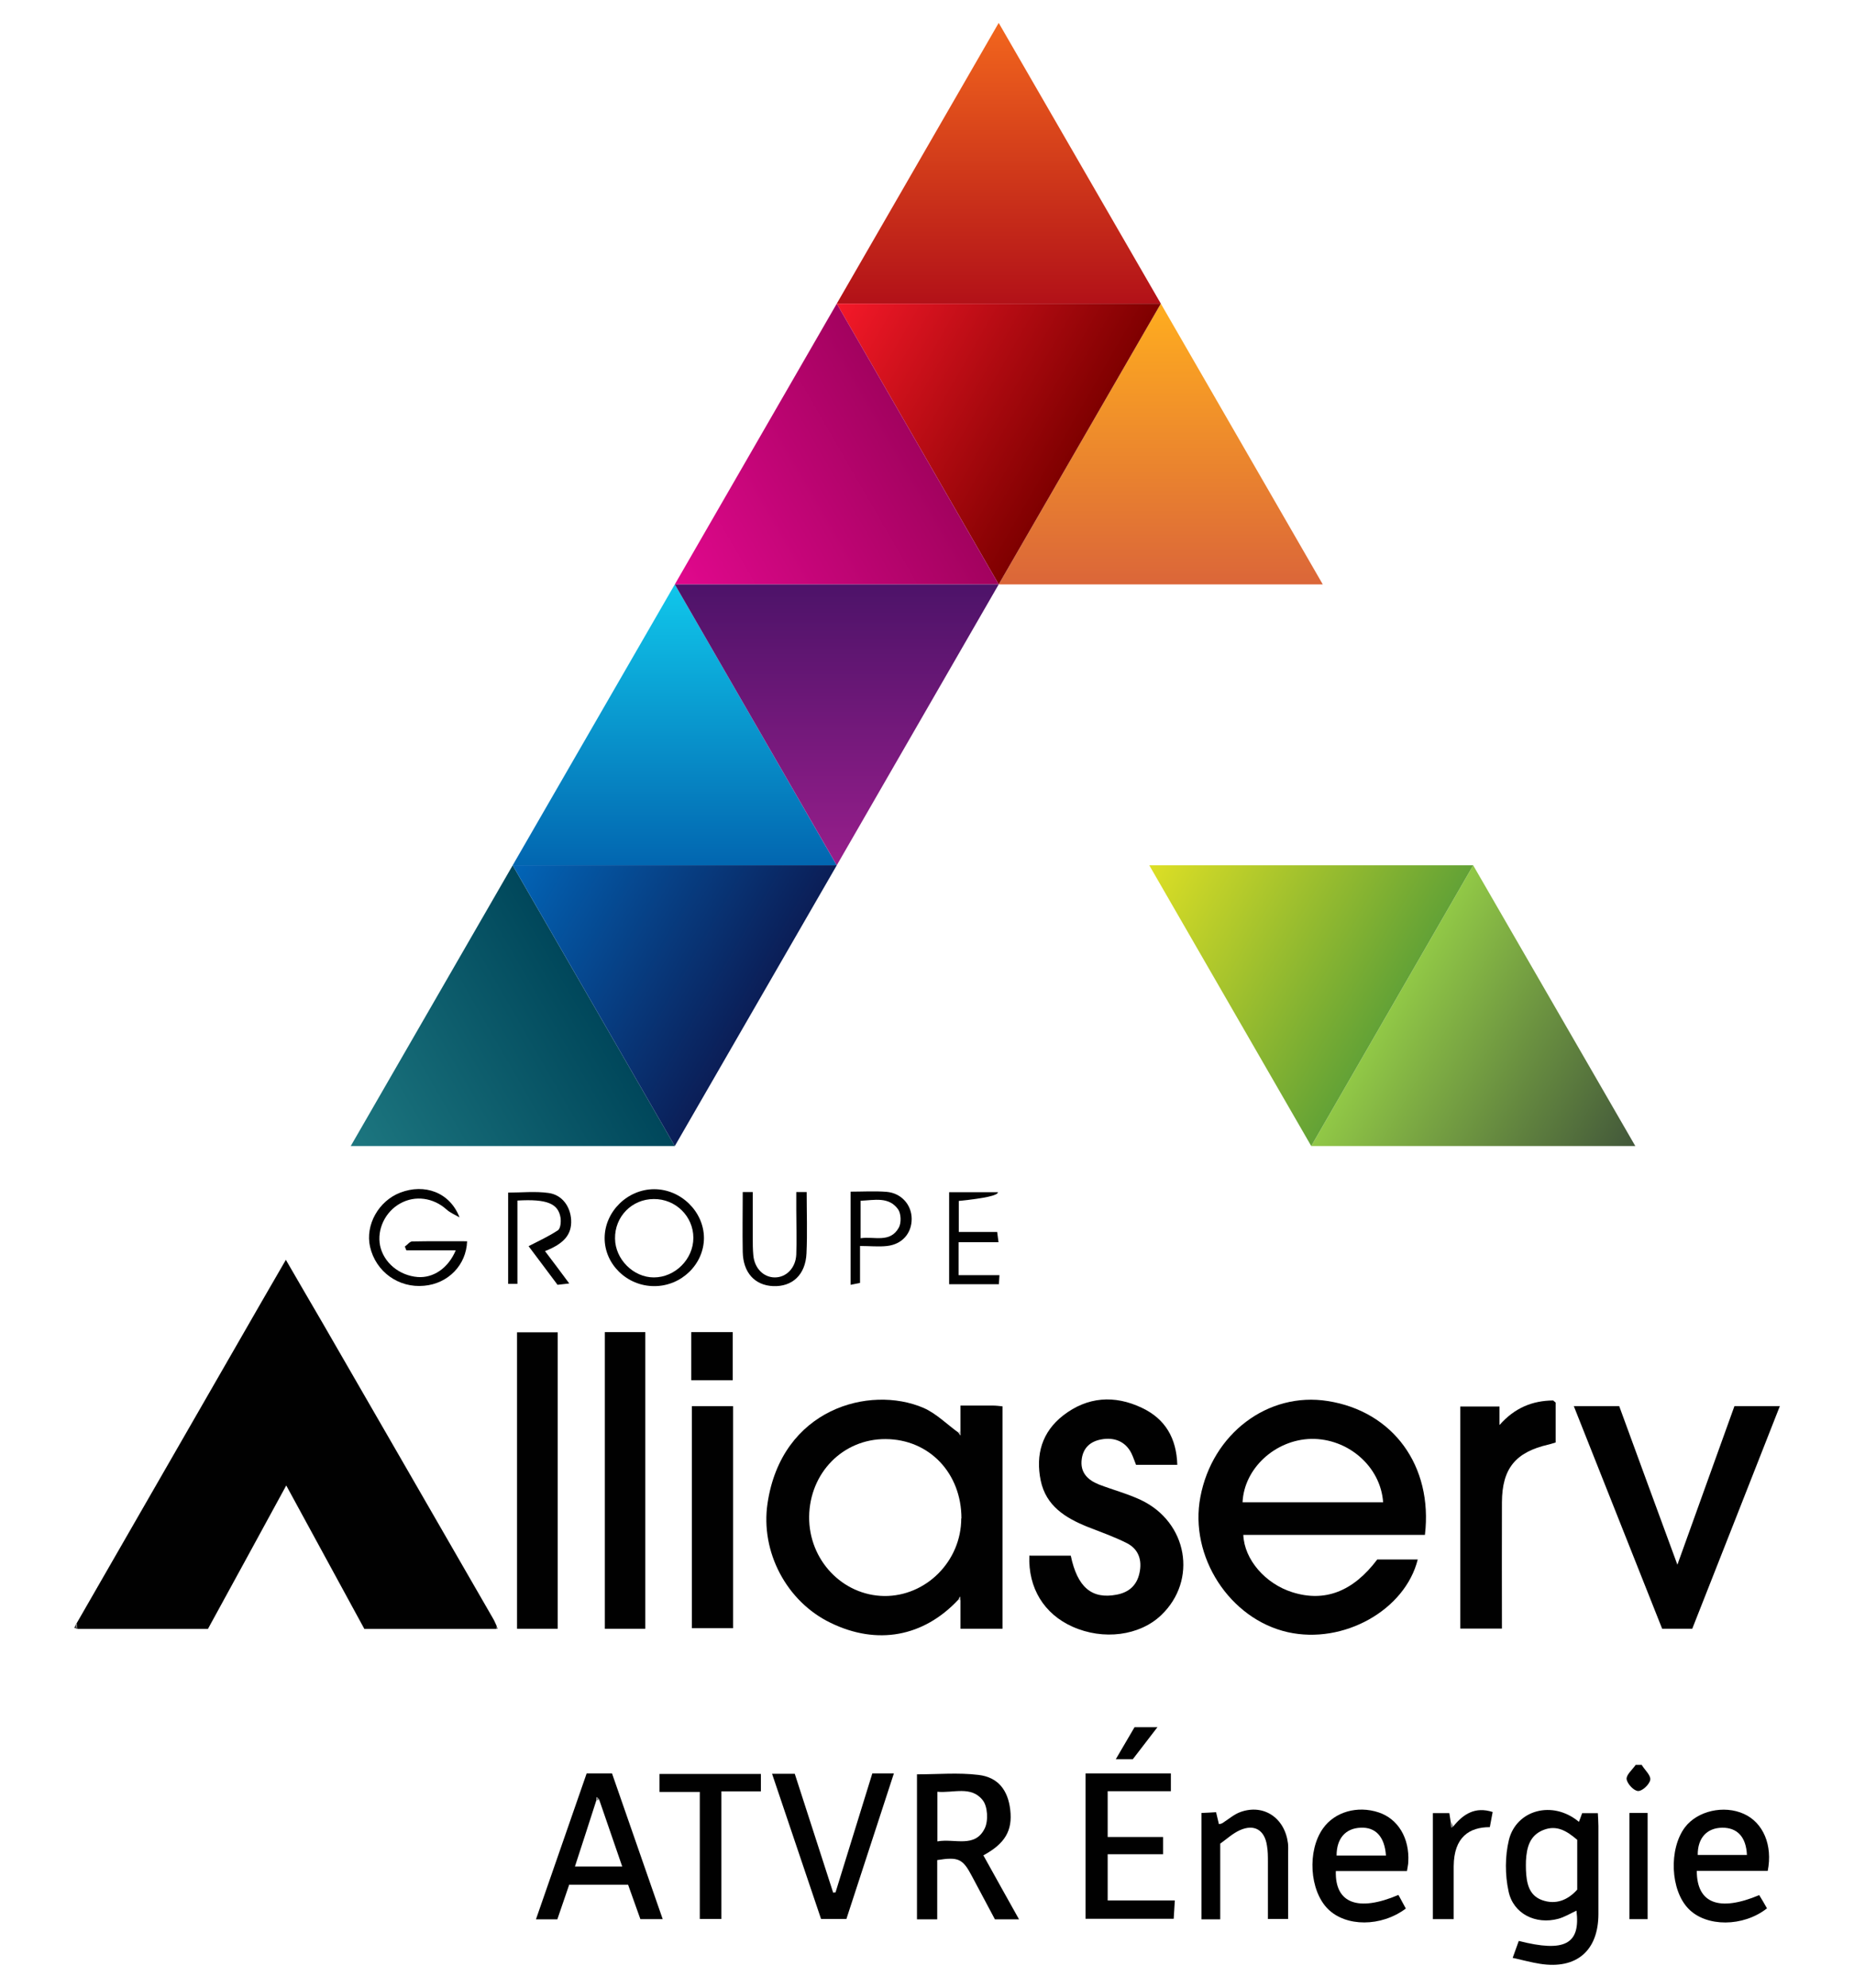 <?xml version="1.0" encoding="UTF-8"?>
<svg id="Calque_3" data-name="Calque 3" xmlns="http://www.w3.org/2000/svg" xmlns:xlink="http://www.w3.org/1999/xlink" viewBox="0 0 98 105">
  <defs>
    <style>
      .cls-1 {
        fill: #3f3f3f;
      }

      .cls-2 {
        fill: #bfbfbf;
      }

      .cls-3 {
        fill: url(#Dégradé_sans_nom_78);
      }

      .cls-4 {
        fill: url(#Dégradé_sans_nom_41);
      }

      .cls-5 {
        fill: url(#Dégradé_sans_nom_60);
      }

      .cls-6 {
        fill: url(#Dégradé_sans_nom_65);
      }

      .cls-7 {
        fill: url(#Dégradé_sans_nom_27);
      }

      .cls-8 {
        fill: url(#Dégradé_sans_nom_54);
      }

      .cls-9 {
        fill: url(#Dégradé_sans_nom_49);
      }

      .cls-10 {
        fill: url(#Dégradé_sans_nom_11);
      }

      .cls-11 {
        fill: #7f7f7f;
      }

      .cls-12 {
        fill: url(#Dégradé_sans_nom_35);
      }

      .cls-13 {
        fill: #010101;
      }

      .cls-14 {
        fill: url(#Dégradé_sans_nom_22);
      }
    </style>
    <linearGradient id="Dégradé_sans_nom_11" data-name="Dégradé sans nom 11" x1="52.79" y1="1.21" x2="52.79" y2="16.04" gradientUnits="userSpaceOnUse">
      <stop offset="0" stop-color="#f2661d"/>
      <stop offset="1" stop-color="#b21118"/>
    </linearGradient>
    <linearGradient id="Dégradé_sans_nom_27" data-name="Dégradé sans nom 27" x1="61.36" y1="16.04" x2="61.36" y2="30.87" gradientUnits="userSpaceOnUse">
      <stop offset="0" stop-color="#ffad1f"/>
      <stop offset="1" stop-color="#db6639"/>
    </linearGradient>
    <linearGradient id="Dégradé_sans_nom_22" data-name="Dégradé sans nom 22" x1="-4.15" y1="582.41" x2="-4.15" y2="597.24" gradientTransform="translate(-458.07 -278.76) rotate(-60)" gradientUnits="userSpaceOnUse">
      <stop offset="0" stop-color="#f51929"/>
      <stop offset="1" stop-color="#7f0000"/>
    </linearGradient>
    <linearGradient id="Dégradé_sans_nom_41" data-name="Dégradé sans nom 41" x1="35.67" y1="30.87" x2="35.67" y2="45.71" gradientUnits="userSpaceOnUse">
      <stop offset="0" stop-color="#10c7eb"/>
      <stop offset="1" stop-color="#0266b0"/>
    </linearGradient>
    <linearGradient id="Dégradé_sans_nom_54" data-name="Dégradé sans nom 54" x1="-458.2" y1="1028.38" x2="-458.2" y2="1043.22" gradientTransform="translate(-1101.17 177.92) rotate(-120)" gradientUnits="userSpaceOnUse">
      <stop offset="0" stop-color="#1d7780"/>
      <stop offset="1" stop-color="#00475b"/>
    </linearGradient>
    <linearGradient id="Dégradé_sans_nom_78" data-name="Dégradé sans nom 78" x1="-836.08" y1="235.35" x2="-836.08" y2="220.52" gradientTransform="translate(-140.63 894.87) rotate(120)" gradientUnits="userSpaceOnUse">
      <stop offset="0" stop-color="#91c846"/>
      <stop offset="1" stop-color="#42573a"/>
    </linearGradient>
    <linearGradient id="Dégradé_sans_nom_35" data-name="Dégradé sans nom 35" x1="-441.07" y1="858.7" x2="-441.07" y2="873.53" gradientTransform="translate(-928.53 78.24) rotate(-120)" gradientUnits="userSpaceOnUse">
      <stop offset="0" stop-color="#e1088d"/>
      <stop offset="1" stop-color="#a3025f"/>
    </linearGradient>
    <linearGradient id="Dégradé_sans_nom_60" data-name="Dégradé sans nom 60" x1="44.23" y1="45.71" x2="44.23" y2="30.87" gradientUnits="userSpaceOnUse">
      <stop offset="0" stop-color="#971e8b"/>
      <stop offset="1" stop-color="#4d1369"/>
    </linearGradient>
    <linearGradient id="Dégradé_sans_nom_49" data-name="Dégradé sans nom 49" x1="-38.41" y1="582.41" x2="-38.41" y2="597.24" gradientTransform="translate(-458.07 -278.76) rotate(-60)" gradientUnits="userSpaceOnUse">
      <stop offset="0" stop-color="#0265b7"/>
      <stop offset="1" stop-color="#0b1e57"/>
    </linearGradient>
    <linearGradient id="Dégradé_sans_nom_65" data-name="Dégradé sans nom 65" x1="-864.86" y1="200.35" x2="-864.86" y2="185.51" gradientTransform="translate(-198.18 894.87) rotate(120)" gradientUnits="userSpaceOnUse">
      <stop offset="0" stop-color="#dddf25"/>
      <stop offset="1" stop-color="#63a236"/>
    </linearGradient>
  </defs>
  <g>
    <path class="cls-13" d="m4.04,85.77c2.87-4.98,5.73-9.96,8.6-14.94.8-1.4,1.61-2.79,2.47-4.28.67,1.15,1.29,2.23,1.92,3.3,3.02,5.22,6.03,10.45,9.05,15.68.07.12.12.26.18.38-.01.05-.03.09-.04.14h-6.96c-1.36-2.49-2.72-4.99-4.13-7.58-1.4,2.57-2.77,5.08-4.14,7.58h-6.9c-.01-.09-.02-.19-.04-.28Z"/>
    <path class="cls-13" d="m50.65,84.51c-1.84,1.96-4.29,2.41-6.74,1.22-2.33-1.12-3.72-3.75-3.34-6.31.74-5,5.39-6.27,8.24-5.05.67.29,1.23.86,1.84,1.3.03.04.06.08.12.16v-1.58c.63,0,1.17,0,1.71,0,.16,0,.32.02.51.04v11.75h-2.22v-1.5s-.01-.09-.02-.2c-.05.11-.07.15-.09.18Zm.17-4.3c0-2.39-1.7-4.18-4.01-4.19-2.25-.01-4.01,1.78-4.04,4.1-.02,2.29,1.76,4.16,3.97,4.19,2.21.02,4.07-1.84,4.07-4.1Z"/>
    <path class="cls-13" d="m72.81,82.38h2.13c-.67,2.68-3.93,4.5-6.87,3.84-3.07-.69-5.22-4-4.62-7.14.63-3.35,3.58-5.57,6.73-5.07,3.45.54,5.57,3.42,5.14,7.07h-9.6c.05,1.3,1.16,2.58,2.59,3.03,1.71.54,3.21-.03,4.49-1.73Zm.3-3.02c-.13-1.89-1.85-3.38-3.8-3.35-1.89.04-3.55,1.55-3.63,3.35h7.43Z"/>
    <path class="cls-13" d="m54.44,82.18h2.16c.35,1.67,1.11,2.31,2.42,2.06.65-.12,1.07-.49,1.21-1.14.15-.68-.04-1.26-.66-1.58-.67-.34-1.39-.59-2.1-.87-1.16-.47-2.18-1.1-2.46-2.44-.28-1.37.07-2.57,1.19-3.44,1.28-.99,2.71-1.09,4.16-.4,1.23.58,1.83,1.6,1.87,3.01h-2.18c-.07-.17-.14-.39-.24-.6-.3-.61-.88-.88-1.61-.74-.58.11-.94.45-1.02,1.03-.1.71.31,1.11.91,1.35.73.28,1.49.48,2.2.81,2.49,1.17,3.03,4.25,1.08,6.1-1.14,1.08-3.05,1.33-4.68.6-1.5-.67-2.35-2.04-2.28-3.76Z"/>
    <path class="cls-13" d="m88.66,82.67c1.05-2.93,2.04-5.66,3.02-8.39h2.4c-1.55,3.95-3.09,7.85-4.63,11.76h-1.59c-1.54-3.88-3.09-7.79-4.67-11.76h2.4c1,2.74,2.01,5.48,3.08,8.39Z"/>
    <path class="cls-13" d="m31.97,70.37h2.14v15.67h-2.14v-15.67Z"/>
    <path class="cls-13" d="m29.48,86.04h-2.15v-15.66h2.15v15.66Z"/>
    <path class="cls-13" d="m82.23,74.09v2.11c-.12.03-.24.08-.38.11-1.74.4-2.45,1.26-2.46,3.05-.01,2.21,0,4.42,0,6.67h-2.2v-11.73h2.07v.98c.81-.92,1.75-1.29,2.84-1.3.04.04.09.08.13.11Z"/>
    <path class="cls-13" d="m38.75,74.28v11.73h-2.18v-11.73h2.18Z"/>
    <path class="cls-13" d="m53.87,101.39h-1.28c-.4-.75-.81-1.52-1.22-2.29-.48-.91-.71-1.02-1.83-.84v3.13h-1.07v-7.66c1.09,0,2.18-.1,3.25.03,1.04.12,1.56.81,1.68,1.84.13,1.11-.28,1.79-1.42,2.41.62,1.11,1.23,2.22,1.89,3.39Zm-4.31-4.12c.91-.16,1.97.37,2.49-.68.2-.4.16-1.17-.11-1.5-.61-.77-1.55-.36-2.39-.44v2.62Z"/>
    <path class="cls-13" d="m79.96,103.42c.13-.37.23-.63.32-.89,2.43.62,3.27.17,3.05-1.6-.32.15-.63.34-.96.43-1.18.32-2.38-.25-2.63-1.45-.19-.87-.19-1.86.02-2.72.39-1.57,2.3-2.12,3.7-.95.06-.15.11-.29.17-.46h.83c.01.23.03.45.03.68,0,1.55,0,3.09,0,4.64,0,1.95-1.16,2.94-3.08,2.64-.46-.07-.92-.2-1.47-.32Zm3.41-6.23c-.52-.44-1.06-.81-1.79-.52-.73.29-.88.93-.92,1.62-.01.17,0,.33,0,.5.03.66.14,1.32.84,1.58.74.27,1.38,0,1.87-.55v-2.63Z"/>
    <path class="cls-13" d="m30.09,99.55c-.21.61-.42,1.22-.63,1.84h-1.13c.9-2.59,1.79-5.14,2.68-7.71h1.34c.88,2.54,1.77,5.09,2.68,7.7h-1.18c-.21-.58-.43-1.2-.65-1.82h-3.09Zm1.58-4.49s-.07-.07-.13-.13c-.01.09-.02.14-.02.18-.37,1.16-.75,2.32-1.13,3.49h2.5c-.42-1.23-.82-2.38-1.22-3.54Z"/>
    <path class="cls-13" d="m57.38,101.36v-7.68h4.51v.94h-3.34v2.42h2.93v.91h-2.93v2.44h3.55c-.02.35-.04.64-.06.97h-4.65Z"/>
    <path class="cls-13" d="m44.17,99.95c.64-2.08,1.29-4.17,1.94-6.27h1.14c-.84,2.57-1.67,5.11-2.51,7.69h-1.34c-.85-2.51-1.71-5.06-2.59-7.67h1.2c.67,2.07,1.35,4.17,2.03,6.28.05,0,.1-.02.15-.02Z"/>
    <path class="cls-13" d="m93.43,98.83h-3.74c0,1.72,1.18,2.17,3.3,1.28.14.23.28.46.41.7-1.26.99-3.2.99-4.14.03-.97-.98-1.06-3.17-.19-4.32.66-.86,2.05-1.18,3.11-.7,1.02.46,1.53,1.65,1.26,3.01Zm-1.09-.84c-.04-.95-.51-1.45-1.31-1.44-.81.01-1.3.55-1.29,1.44h2.6Z"/>
    <path class="cls-13" d="m74.37,98.84h-3.76c-.05,1.7,1.17,2.17,3.31,1.26.13.24.26.48.39.72-1.31.98-3.17.97-4.12.02-.97-.97-1.1-3.07-.26-4.25.62-.88,1.82-1.22,2.94-.85,1.03.34,1.64,1.36,1.57,2.61,0,.14-.04.28-.07.49Zm-1.11-.82c-.07-1-.55-1.51-1.34-1.47-.8.03-1.27.57-1.27,1.47h2.61Z"/>
    <path class="cls-13" d="m64.51,101.39h-1v-5.62c.23-.01.48-.02.77-.04.05.22.1.42.15.63.06-.01.13-.02.18-.05.32-.2.62-.47.96-.59,1.23-.44,2.34.31,2.51,1.65.02.16.01.33.01.5,0,1.16,0,2.32,0,3.5h-1.07c0-1.03,0-2.02,0-3.02,0-.28,0-.57-.05-.85-.12-.83-.67-1.16-1.43-.82-.38.17-.7.47-1.04.71v4Z"/>
    <path class="cls-13" d="m40.22,93.7v.93h-2.09v6.74h-1.14v-6.71h-2.13v-.95h5.36Z"/>
    <path class="cls-13" d="m76.82,96.48c.53-.65,1.15-1.06,2.08-.76-.05.27-.1.54-.15.8-1.07,0-1.9.51-1.91,2.07,0,.92,0,1.84,0,2.79h-1.1c0-.23,0-.44,0-.65,0-1.64,0-3.27,0-4.95h.87c.02.14.05.3.07.45.01.1.02.21.03.31.03-.02.07-.04.1-.06Z"/>
    <path class="cls-13" d="m24.31,64.32c-.24-.14-.51-.25-.71-.43-.69-.62-1.65-.76-2.44-.32-.8.44-1.24,1.37-1.07,2.23.19.9,1.01,1.58,1.99,1.66.82.06,1.61-.46,2.01-1.41h-2.61c-.03-.07-.05-.13-.08-.2.13-.09.25-.26.38-.27.97-.02,1.94-.01,2.91-.01-.04,1.26-1.01,2.24-2.27,2.35-1.35.13-2.56-.74-2.86-2.06-.26-1.15.45-2.42,1.6-2.86,1.28-.49,2.62-.02,3.13,1.31Z"/>
    <path class="cls-13" d="m34.58,67.94c-1.44,0-2.63-1.16-2.62-2.55.01-1.39,1.21-2.57,2.62-2.57,1.41,0,2.62,1.18,2.63,2.57,0,1.39-1.19,2.55-2.62,2.55Zm-.02-4.6c-1.16,0-2.07.93-2.05,2.09.01,1.09.97,2.05,2.05,2.05,1.12,0,2.09-.96,2.09-2.09,0-1.14-.94-2.06-2.09-2.05Z"/>
    <path class="cls-13" d="m28.8,66.08c.44.58.84,1.11,1.29,1.72-.24.03-.43.05-.62.07-.54-.73-1.07-1.42-1.53-2.04.54-.28,1.07-.52,1.55-.84.14-.09.17-.44.14-.66-.12-.76-.73-1-2.28-.91v4.4h-.49v-4.82c.7,0,1.43-.08,2.14.02.72.1,1.15.72,1.19,1.42.04.76-.36,1.25-1.38,1.65Z"/>
    <path class="cls-13" d="m42.09,62.97h.55c0,1.1.04,2.17-.01,3.24-.05,1.13-.75,1.77-1.76,1.73-.97-.04-1.59-.71-1.61-1.81-.02-1.04,0-2.09,0-3.16h.53c0,.8,0,1.61,0,2.41,0,.31,0,.62.03.93.06.68.53,1.16,1.12,1.17.62.01,1.12-.5,1.15-1.21.03-.78,0-1.57,0-2.36,0-.31,0-.61,0-.93Z"/>
    <path class="cls-13" d="m36.54,72.91v-2.54h2.19v2.54h-2.19Z"/>
    <path class="cls-13" d="m52.83,67.36c-.01.2-.02.33-.03.48h-2.63v-4.86h2.58q0,.25-2.07.46v1.64h2.03c.02.18.04.33.07.54h-2.11v1.74h2.16Z"/>
    <path class="cls-13" d="m87.09,101.38h-.96v-5.61h.96v5.61Z"/>
    <path class="cls-13" d="m45.46,65.83v1.94c-.17.03-.31.06-.5.1v-4.92c.64,0,1.28-.04,1.91.01.78.07,1.32.69,1.32,1.43,0,.76-.5,1.34-1.3,1.43-.44.05-.9,0-1.43,0Zm.03-2.41v1.99c.73-.11,1.56.27,2.02-.56.14-.25.12-.75-.04-.97-.49-.68-1.25-.48-1.97-.45Z"/>
    <path class="cls-13" d="m58.98,92.93c.36-.62.68-1.16.99-1.69h1.21c-.47.61-.88,1.14-1.3,1.69h-.89Z"/>
    <path class="cls-13" d="m86.79,93.25c.16.26.48.54.44.77-.04.24-.42.6-.64.59-.22,0-.58-.38-.61-.63-.02-.23.31-.5.48-.75.11,0,.21,0,.32,0Z"/>
    <path class="cls-11" d="m76.82,96.48s-.07.04-.1.06c-.01-.1-.02-.21-.03-.31.04.08.09.17.13.25Z"/>
    <path class="cls-1" d="m4.04,85.77c.01.09.02.19.04.28-.05-.02-.11-.04-.16-.06.04-.07.08-.15.12-.22Z"/>
    <path class="cls-1" d="m82.23,74.09s-.09-.08-.13-.11c.04.04.09.08.13.11Z"/>
    <path class="cls-2" d="m50.77,75.64v.18c-.06-.08-.09-.12-.12-.16.03-.04.08-.05.12-.03Z"/>
    <path class="cls-1" d="m26.21,86.05s.03-.09.04-.14c.02.04.04.09.06.13-.04,0-.07,0-.11,0Z"/>
    <path class="cls-2" d="m50.65,84.51s.04-.08.09-.18c.01.11.02.16.02.2h-.06s-.05-.02-.05-.02Z"/>
    <path class="cls-11" d="m31.68,95.06s-.1.03-.15.05c0-.04.01-.09.02-.18.06.06.09.1.13.13Z"/>
  </g>
  <g>
    <polygon class="cls-10" points="61.36 16.04 44.23 16.04 52.79 1.21 61.36 16.04"/>
    <polygon class="cls-7" points="69.92 30.87 52.79 30.87 61.36 16.04 69.92 30.87"/>
    <polygon class="cls-14" points="61.36 16.04 52.79 30.87 44.23 16.04 61.36 16.04"/>
    <polygon class="cls-4" points="44.23 45.71 27.1 45.71 35.67 30.87 44.23 45.71"/>
    <polygon class="cls-8" points="27.1 45.71 35.67 60.54 18.54 60.54 27.1 45.71"/>
    <polygon class="cls-3" points="69.31 60.54 77.87 45.71 86.44 60.54 69.31 60.54"/>
    <polygon class="cls-12" points="44.23 16.04 52.79 30.87 35.67 30.87 44.23 16.04"/>
    <polygon class="cls-5" points="35.67 30.87 52.79 30.87 44.23 45.71 35.67 30.87"/>
    <polygon class="cls-9" points="44.23 45.71 35.67 60.54 27.1 45.71 44.23 45.71"/>
    <polygon class="cls-6" points="77.87 45.71 69.31 60.54 60.75 45.71 77.87 45.71"/>
  </g>
</svg>